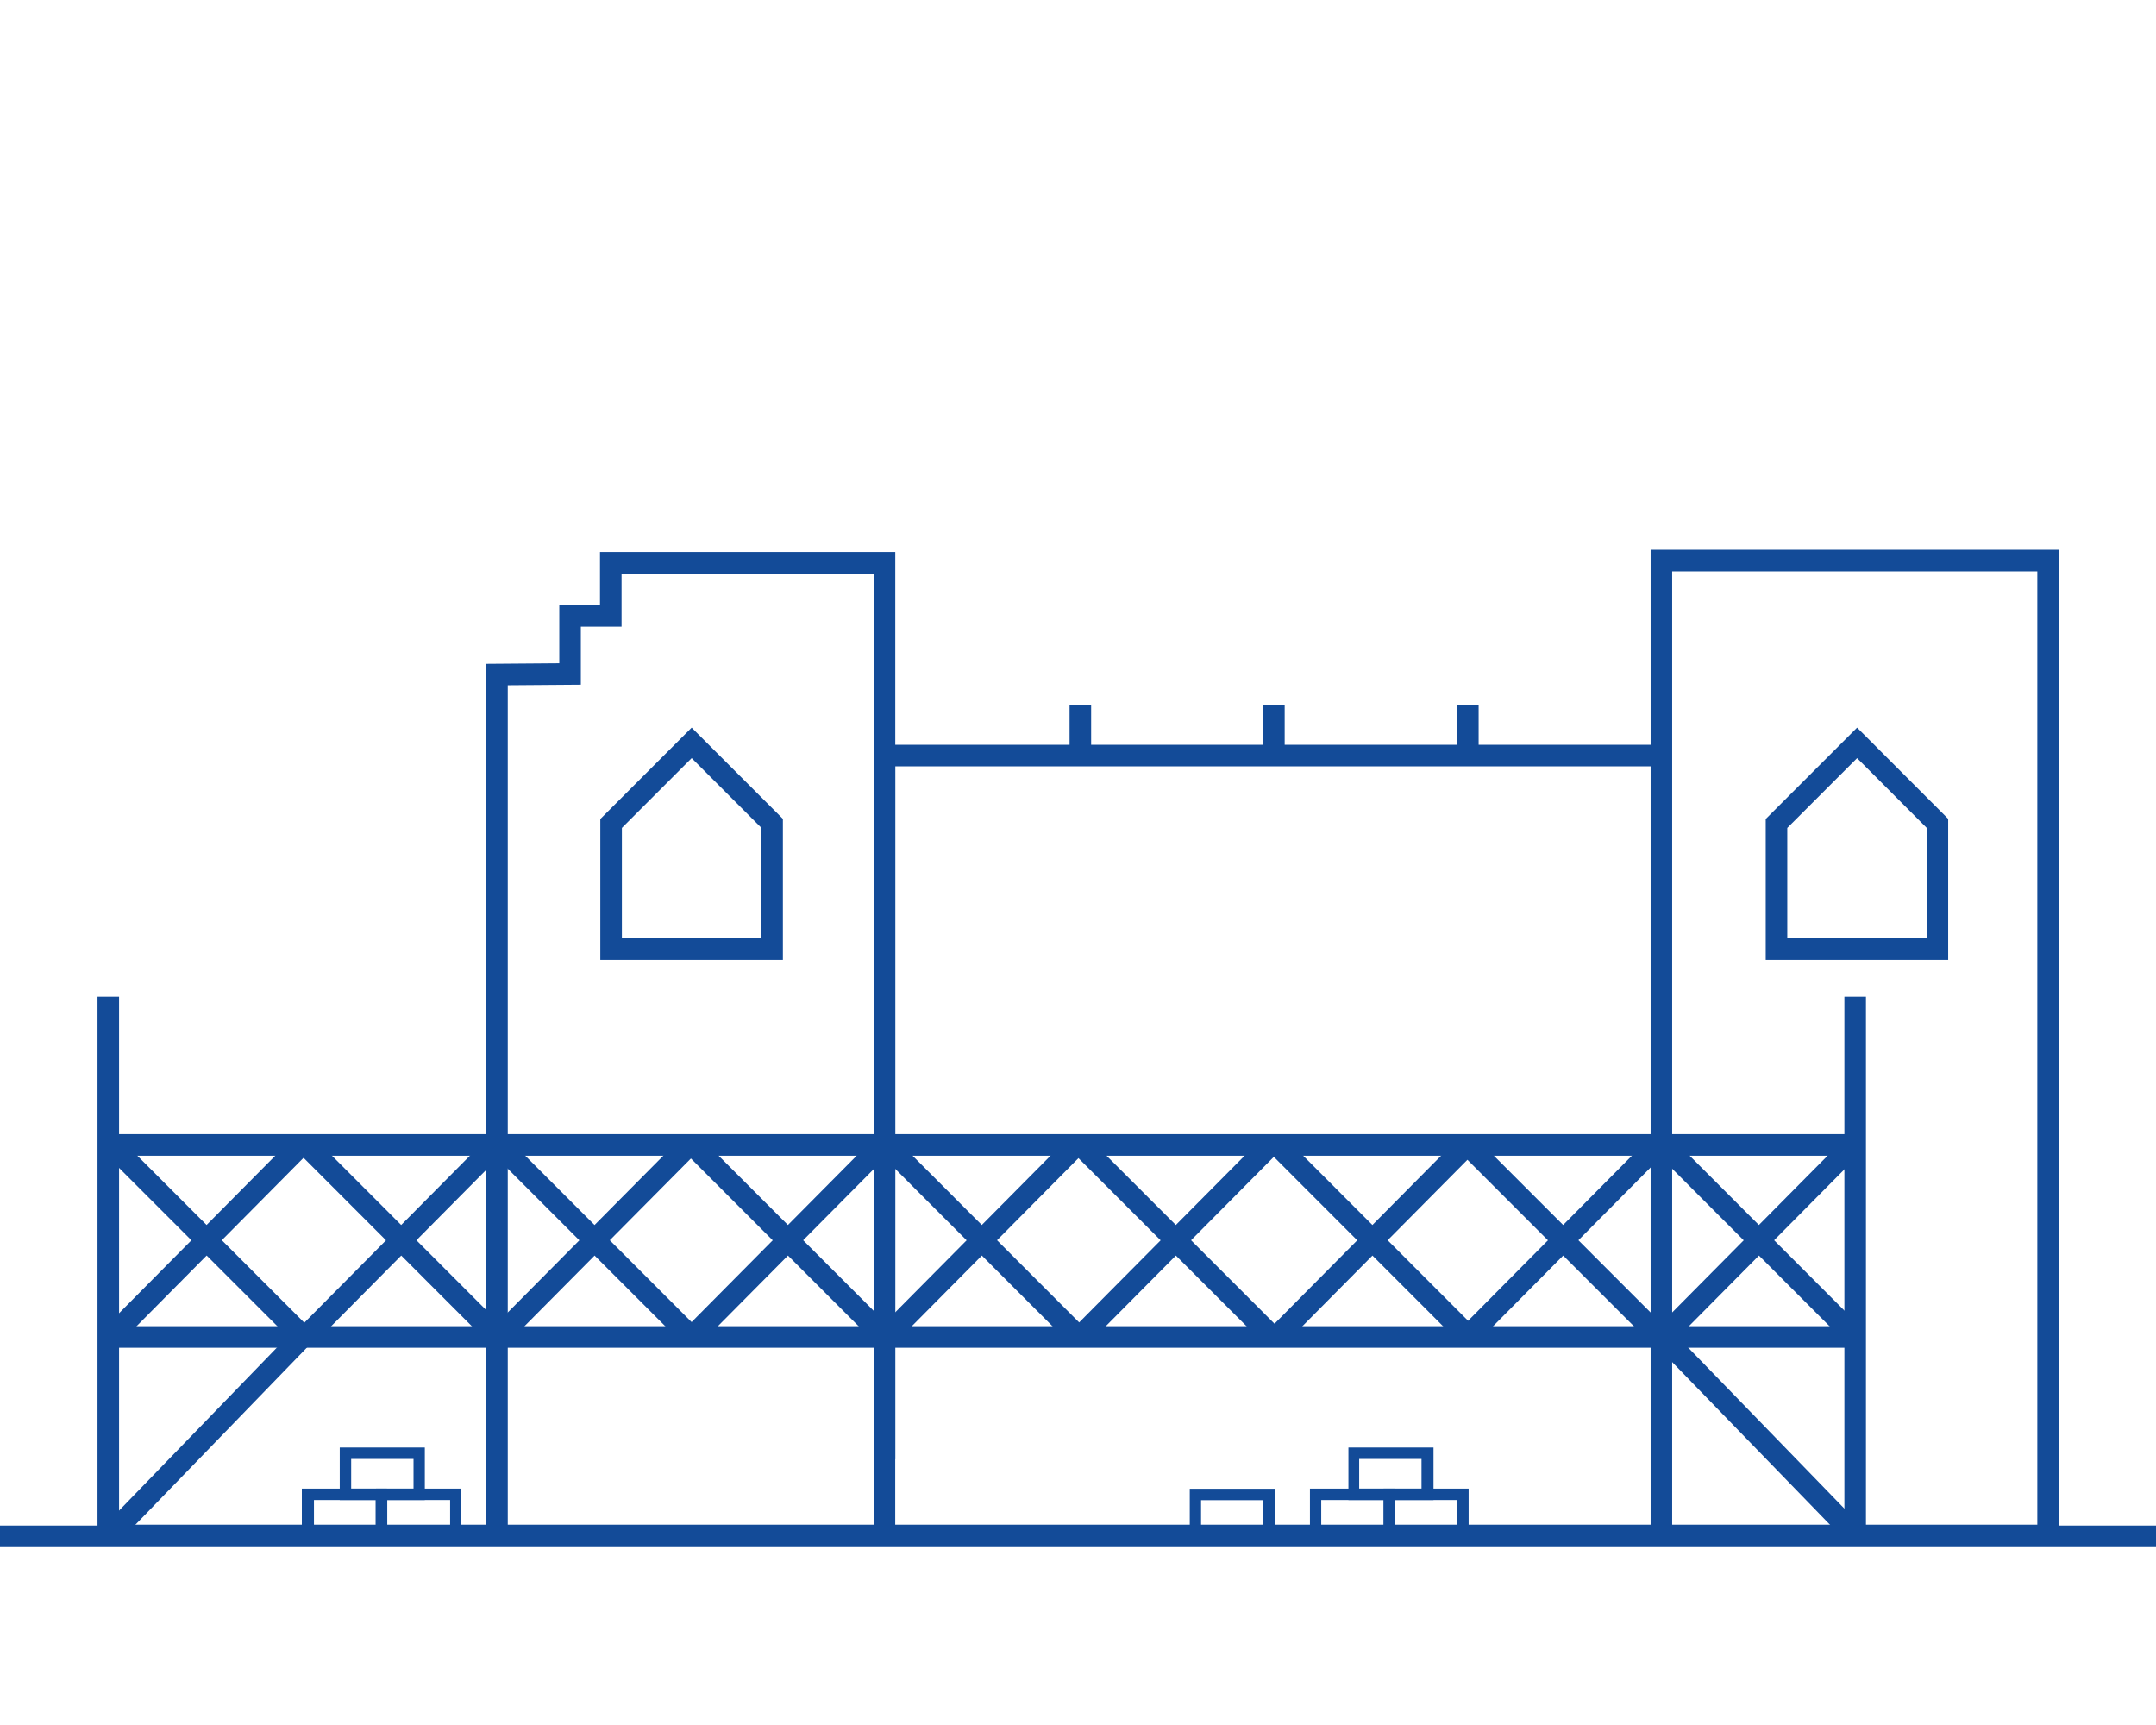 <svg width="100" height="80" viewBox="0 0 100 80" fill="none" xmlns="http://www.w3.org/2000/svg">
<path d="M95.002 71.209H5.266" stroke="#134B98" stroke-miterlimit="10"/>
<path d="M94.995 71.291V26H77.059V71.291" stroke="#134B98" stroke-miterlimit="10"/>
<path d="M77.059 35.041H41.023V71.04" stroke="#134B98" stroke-miterlimit="10"/>
<path d="M41.025 67.674V26.102H28.329V28.564H26.441V31.259L23.051 31.285V71.292" stroke="#134B98" stroke-miterlimit="10"/>
<path d="M86.047 46.227V71.291" stroke="#134B98" stroke-miterlimit="10"/>
<path d="M5.023 46.227V71.455" stroke="#134B98" stroke-miterlimit="10"/>
<path d="M86.182 53.097H5" stroke="#134B98" stroke-miterlimit="10"/>
<path d="M86.03 62.004H5.164" stroke="#134B98" stroke-miterlimit="10"/>
<path d="M14.102 61.916L5.023 71.291" stroke="#134B98" stroke-miterlimit="10"/>
<path d="M77.102 61.98L86.199 71.355" stroke="#134B98" stroke-miterlimit="10"/>
<path d="M28.634 44.018H35.812V38.184L32.081 34.453L28.344 38.191V44.018H28.634Z" stroke="#134B98" stroke-miterlimit="10"/>
<path d="M82.683 44.018H89.861V38.184L86.136 34.453L82.398 38.191V44.018H82.683Z" stroke="#134B98" stroke-miterlimit="10"/>
<path d="M50.109 32.68V35.142" stroke="#134B98" stroke-miterlimit="10"/>
<path d="M59.086 32.68V35.142" stroke="#134B98" stroke-miterlimit="10"/>
<path d="M68.082 32.68V35.142" stroke="#134B98" stroke-miterlimit="10"/>
<path d="M58.599 69.574V70.951H55.708V69.574H58.599ZM59.129 69.044H55.184V71.481H59.129V69.044Z" fill="#134B98"/>
<path d="M17.422 69.567V70.944H14.562V69.567H17.453M17.977 69.037H14V71.474H17.946V69.037H17.977Z" fill="#134B98"/>
<path d="M19.18 67.661V69.037H16.288V67.661H19.18ZM19.704 67.131H15.758V69.568H19.704V67.131Z" fill="#134B98"/>
<path d="M20.878 69.567V70.944H17.962V69.567H20.878ZM21.409 69.037H17.438V71.474H21.383V69.037H21.409Z" fill="#134B98"/>
<path d="M64.18 69.567V70.944H61.282V69.567H64.173M64.704 69.037H60.758V71.474H64.704V69.037Z" fill="#134B98"/>
<path d="M65.933 67.661V69.037H63.042V67.661H65.933ZM66.463 67.131H62.543V69.568H66.489V67.131H66.463Z" fill="#134B98"/>
<path d="M67.594 69.567V70.944H64.702V69.567H67.594ZM68.118 69.037H64.172V71.474H68.118V69.037Z" fill="#134B98"/>
<path d="M5.086 53.02L14.12 62.055" stroke="#134B98" stroke-miterlimit="10"/>
<path d="M13.918 53.147L5.086 62.054" stroke="#134B98" stroke-miterlimit="10"/>
<path d="M14.113 53.02L23.141 62.055" stroke="#134B98" stroke-miterlimit="10"/>
<path d="M22.945 53.147L14.113 62.054" stroke="#134B98" stroke-miterlimit="10"/>
<path d="M23.078 53.02L32.112 62.055" stroke="#134B98" stroke-miterlimit="10"/>
<path d="M31.917 53.147L23.078 62.054" stroke="#134B98" stroke-miterlimit="10"/>
<path d="M32.047 53.02L41.081 62.055" stroke="#134B98" stroke-miterlimit="10"/>
<path d="M40.885 53.147L32.047 62.054" stroke="#134B98" stroke-miterlimit="10"/>
<path d="M41.043 53.02L50.071 62.055" stroke="#134B98" stroke-miterlimit="10"/>
<path d="M49.875 53.147L41.043 62.054" stroke="#134B98" stroke-miterlimit="10"/>
<path d="M50.039 53.02L59.073 62.055" stroke="#134B98" stroke-miterlimit="10"/>
<path d="M58.878 53.147L50.039 62.054" stroke="#134B98" stroke-miterlimit="10"/>
<path d="M59.16 53.02L68.188 62.055" stroke="#134B98" stroke-miterlimit="10"/>
<path d="M67.992 53.147L59.16 62.054" stroke="#134B98" stroke-miterlimit="10"/>
<path d="M68.004 53.02L77.038 62.055" stroke="#134B98" stroke-miterlimit="10"/>
<path d="M76.842 53.147L68.004 62.054" stroke="#134B98" stroke-miterlimit="10"/>
<path d="M77.086 53.02L86.114 62.055" stroke="#134B98" stroke-miterlimit="10"/>
<path d="M85.918 53.147L77.086 62.054" stroke="#134B98" stroke-miterlimit="10"/>
<path d="M100 71.25H0" stroke="#134B98" stroke-miterlimit="10"/>
</svg>
